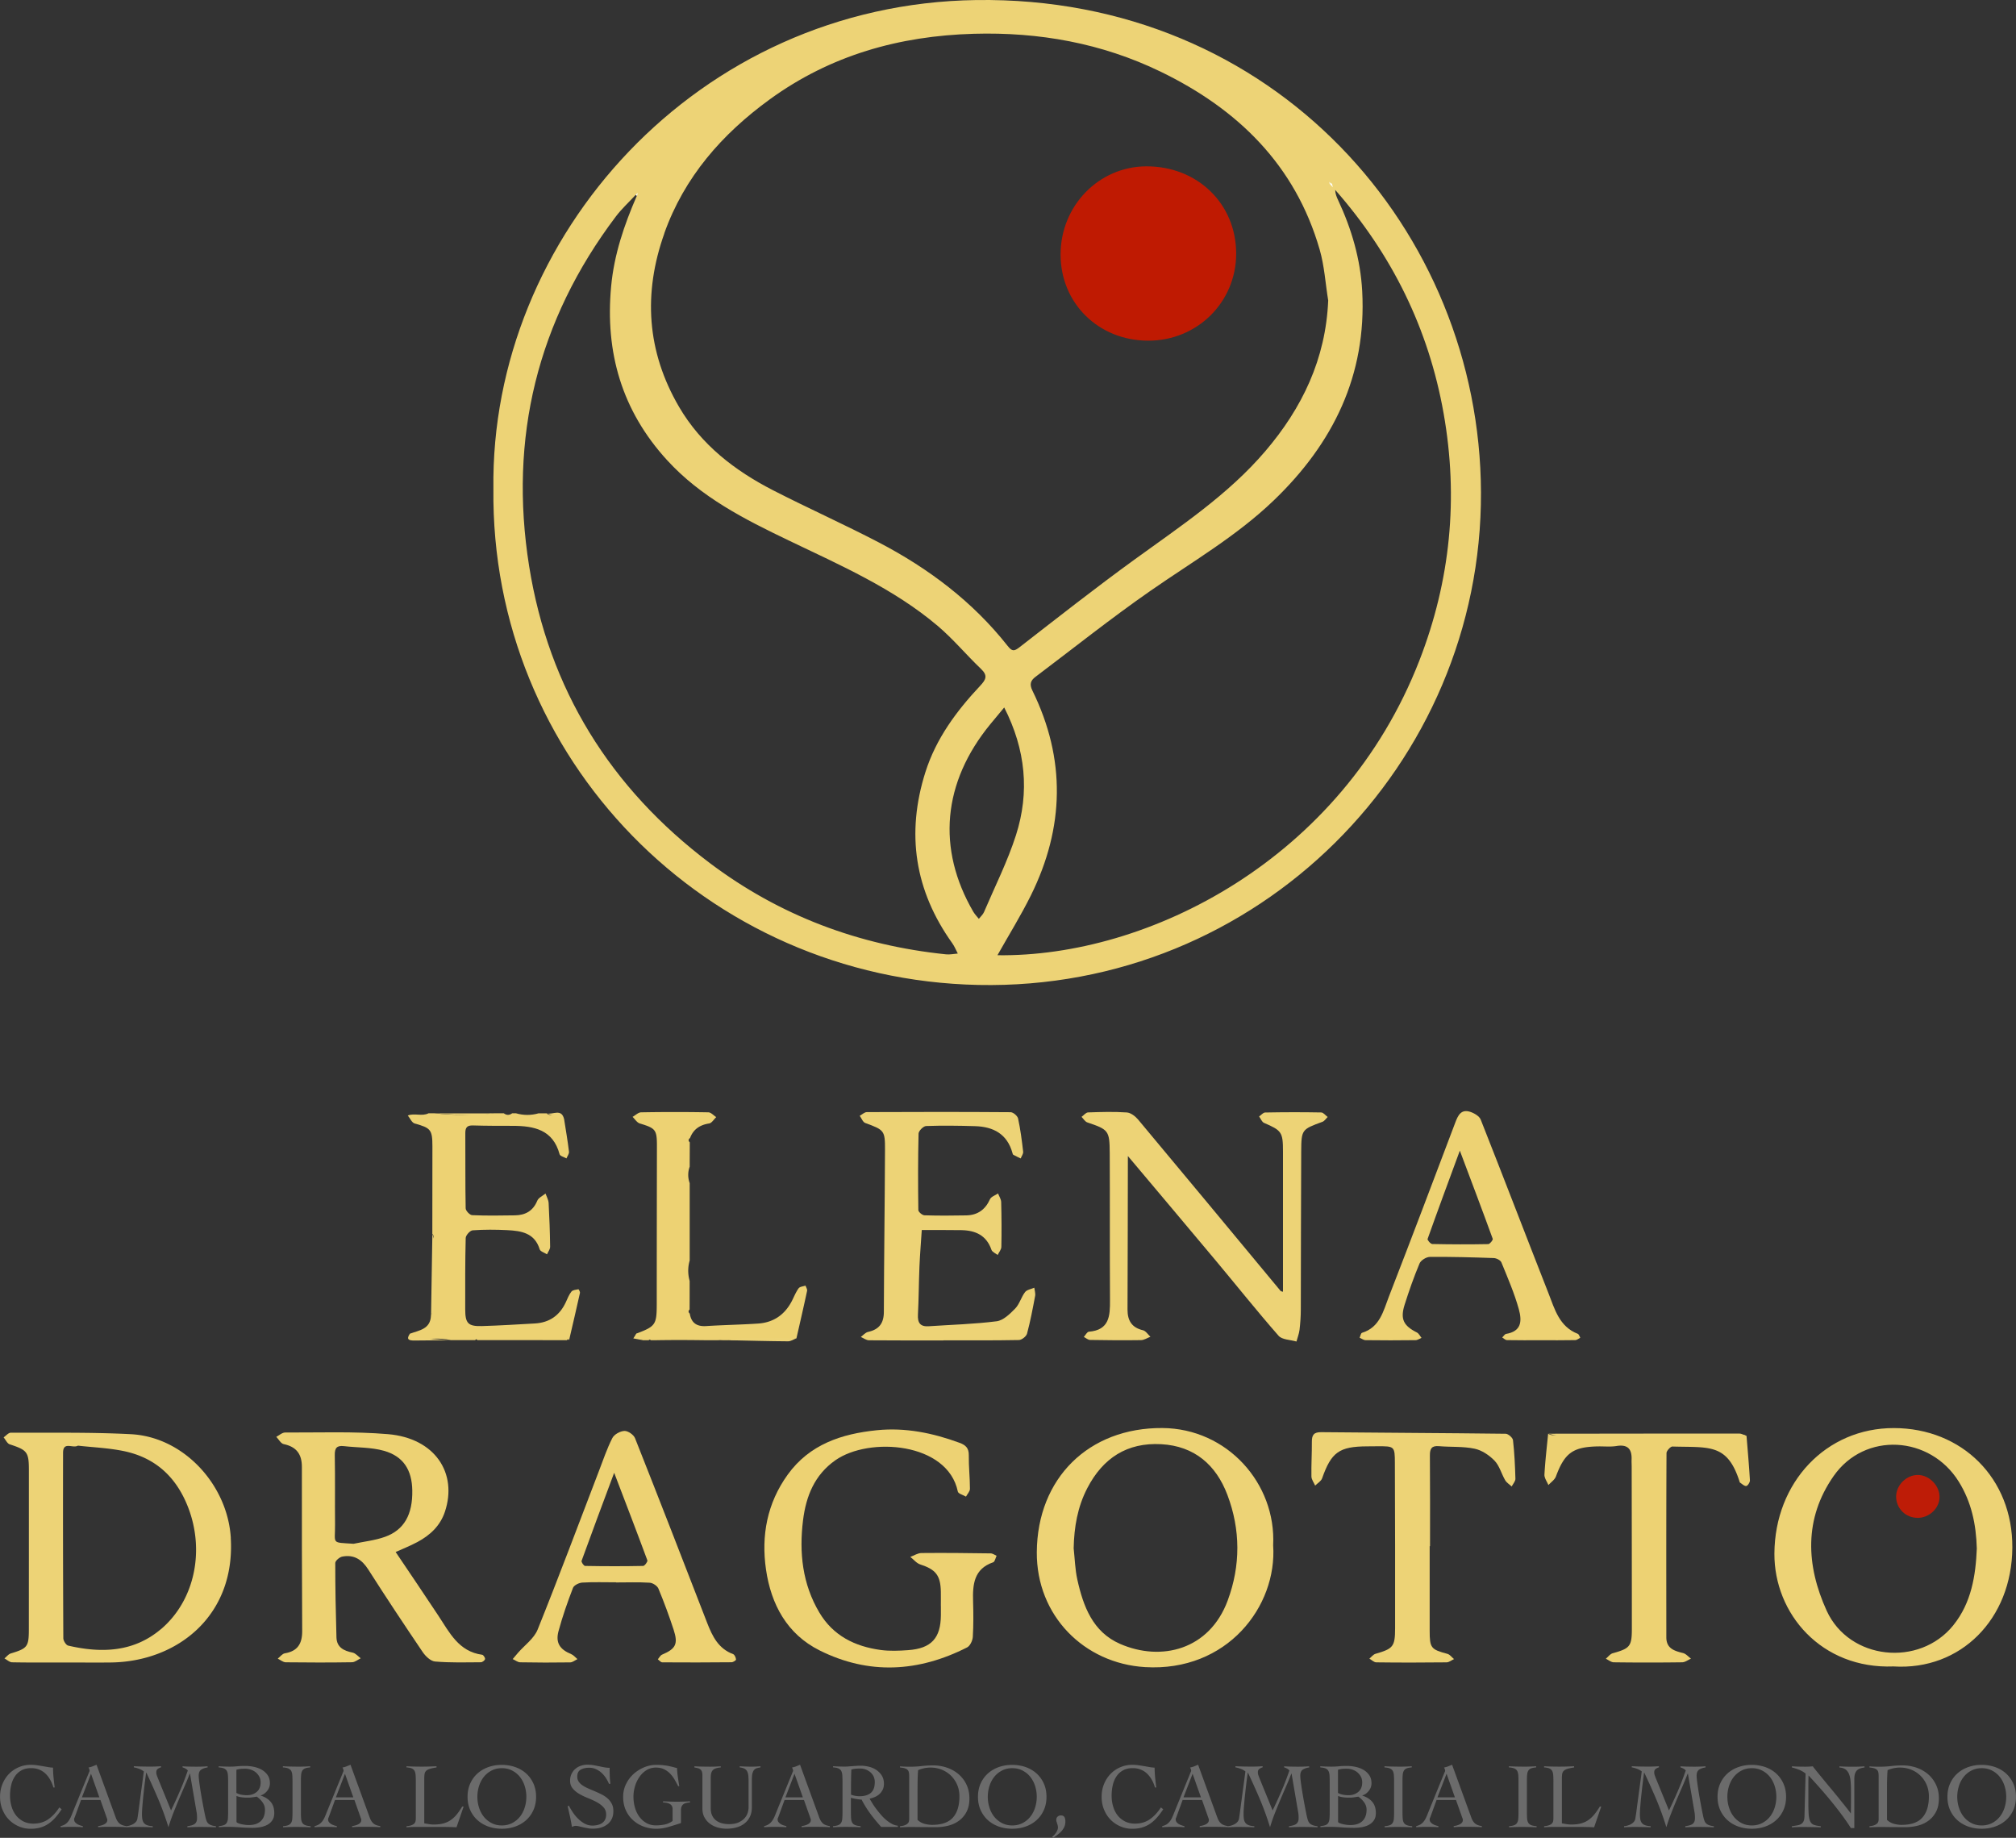 <svg xmlns="http://www.w3.org/2000/svg" id="Layer_2" data-name="Layer 2" viewBox="0 0 457.78 417.28"><rect x="0" y="0" width="457.78" height="417.28" fill="#333333" stroke="none"/><defs><style>            .cls-1{fill:#edd273}.cls-2{fill:#fefefd}.cls-7{fill:#6b6b6b}.cls-8{fill:#edd376}        </style></defs><g id="Layer_1-2" data-name="Layer 1"><path class="cls-8" d="M256.11 262.61c-.02 11.58-.03 23.15-.08 34.73 0 2.49.95 4.09 3.51 4.69.64.15 1.13.97 1.69 1.48-.7.26-1.4.74-2.11.76-3.86.06-7.72.03-11.58-.04-.48 0-.95-.44-1.43-.68.38-.42.73-1.16 1.15-1.19 4.67-.38 4.81-3.61 4.79-7.16-.07-11.11 0-22.23-.06-33.35-.03-5.18-.27-5.38-5.09-7.01-.52-.18-.88-.83-1.31-1.26.5-.35.98-1 1.49-1.01 2.93-.1 5.87-.19 8.79.01.9.06 1.94.87 2.57 1.62 10.83 12.95 21.6 25.95 32.38 38.94.04.04.13.04.51.15v-31.87c0-4.37-.3-4.75-4.3-6.47-.49-.21-.75-.96-1.12-1.46.46-.31.91-.89 1.37-.9 4.24-.08 8.49-.09 12.73-.01.49 0 .98.67 1.47 1.03-.39.37-.72.92-1.18 1.09-4.69 1.72-4.8 1.74-4.83 6.73-.07 11.96-.05 23.93-.09 35.89 0 1.54-.11 3.08-.29 4.61-.11.9-.46 1.77-.7 2.66-1.38-.41-3.26-.39-4.06-1.31-4.88-5.56-9.49-11.36-14.24-17.04-6.62-7.92-13.28-15.8-19.92-23.7-.26-.16.16.01-.14-.09-.03 0-.03 0-.03.03.03.09.06.14.09.14Z"></path><path class="cls-1" d="M213.64 364.63c0-1.08.02-2.16 0-3.24-.07-3.72-1.16-5.05-4.68-6.19-.84-.27-1.5-1.13-2.25-1.71.84-.31 1.68-.87 2.53-.88 5.24-.05 10.47 0 15.71.08.45 0 .9.35 1.35.54-.25.51-.39 1.35-.77 1.48-4.38 1.5-4.68 5.02-4.57 8.83.08 2.7.1 5.41-.06 8.1-.05.84-.61 2.04-1.28 2.39-11.04 5.62-22.33 6.28-33.51.69-7.41-3.7-11.02-10.46-12.17-18.36-1.12-7.7.25-15.07 4.93-21.55 4.97-6.89 12.26-9.27 20.22-10.08 6.48-.66 12.73.62 18.81 2.86 1.4.51 2.11 1.21 2.09 2.82-.04 2.54.26 5.08.26 7.62 0 .59-.58 1.18-.9 1.77-.64-.38-1.75-.65-1.85-1.14-2.31-11.19-20.13-12.52-27.83-7.1-4.74 3.34-6.64 8.17-7.32 13.61-.91 7.35-.15 14.48 3.72 20.98 3.12 5.24 8.07 7.68 13.9 8.47 2.04.28 4.17.19 6.24.04 5.26-.37 7.41-2.73 7.44-7.94v-2.08Z"></path><path class="cls-8" d="M214.24 304.34c-5.63 0-11.26.02-16.9-.03-.63 0-1.25-.49-1.87-.76.54-.39 1.04-1.01 1.64-1.14 2.5-.55 3.59-1.96 3.59-4.56.04-12.26.21-24.52.26-36.78.02-4.42-.19-4.52-4.49-6.1-.54-.2-.84-1.07-1.25-1.63.54-.29 1.08-.84 1.62-.84 10.88-.05 21.76-.06 32.63.02.6 0 1.58.84 1.71 1.44.54 2.48.86 5 1.15 7.52.06.49-.36 1.03-.56 1.54-.56-.27-1.13-.53-1.67-.83-.11-.06-.16-.26-.2-.41-1.19-4.32-4.33-5.97-8.49-6.09-3.7-.11-7.41-.16-11.11-.03-.62.02-1.71 1.1-1.72 1.72-.14 5.78-.13 11.57-.05 17.36 0 .42.89 1.18 1.39 1.19 3.16.1 6.32.08 9.49.02 2.56-.05 4.32-1.29 5.39-3.67.27-.59 1.2-.88 1.83-1.31.25.65.69 1.29.71 1.94.09 3.39.11 6.79.04 10.18-.01.62-.54 1.24-.84 1.85-.48-.38-1.23-.67-1.4-1.16-1.13-3.29-3.61-4.42-6.81-4.48-3.01-.05-6.02-.02-9.02-.03-.18 2.78-.41 5.56-.53 8.34-.15 3.62-.15 7.24-.34 10.86-.1 1.86.5 2.78 2.45 2.65 5.15-.35 10.32-.48 15.42-1.13 1.51-.19 3.02-1.67 4.2-2.88.99-1.01 1.37-2.59 2.25-3.74.42-.55 1.38-.68 2.1-1 .07.62.3 1.28.19 1.86-.54 2.87-1.08 5.75-1.84 8.57-.17.63-1.2 1.44-1.85 1.45-5.71.11-11.42.07-17.13.07Z"></path><path class="cls-1" d="M122.33 252.78h1.8c.48.52 1.13.36 1.66.27 1.11-.19 1.72.41 2.32 1.14.38 2.43.8 4.85 1.09 7.29.06.48-.37 1.02-.57 1.53-.54-.31-1.44-.51-1.56-.94-1.5-5.58-5.79-6.44-10.63-6.45-3.01 0-6.02 0-9.03-.09-1.32-.04-1.75.44-1.75 1.73.04 5.7-.03 11.4.08 17.09.01.55.94 1.53 1.48 1.55 3.24.14 6.48.09 9.72.04 2.35-.04 4.1-.99 5.06-3.32.28-.69 1.23-1.1 1.87-1.64.25.72.67 1.43.71 2.17.18 3.31.3 6.62.34 9.93 0 .57-.46 1.14-.71 1.71-.57-.37-1.51-.64-1.66-1.14-1.15-3.73-4.2-4.19-7.35-4.35-2.62-.13-5.25-.15-7.87.04-.59.04-1.56 1.12-1.58 1.74-.14 5.39-.11 10.78-.11 16.18 0 3.19.64 3.9 3.77 3.82 4.01-.11 8.01-.37 12.01-.59 3.31-.18 5.65-1.79 7.05-4.8.39-.84.73-1.74 1.29-2.44.3-.37 1.03-.42 1.59-.53.07-.01.4.59.34.85-.79 3.57-1.63 7.13-2.46 10.7-.17-.3-.33-.23-.48.01-6.79 0-13.58 0-20.36-.01-.16-.26-.32-.26-.48 0h-5.53c-2.55-.63-5.13-.14-7.69-.25-.88-.04-1.68.02-1.66-1.19 2.12-.79 4.73-1.01 4.83-4.15.47-1.08.58-2.22.58-3.38v-13.63c0-.52.17-1.09-.27-1.54 0-6.6.03-13.21.02-19.81 0-3.86-.38-4.22-4.04-5.24-.63-.18-1.04-1.19-1.55-1.81 1.52-.6 3.2.25 4.71-.5h1.34c4.5.48 8.99.49 13.49 0h2.26c.63.47 1.27.47 1.9 0h.87c1.72.49 3.43.49 5.15 0Z"></path><path class="cls-8" d="M324.64 351.04v19.21c0 3.94.3 4.25 4.02 5.25.57.15 1.01.78 1.51 1.19-.56.26-1.12.73-1.68.74-5.32.06-10.65.07-15.97 0-.53 0-1.05-.55-1.57-.84.46-.38.87-.95 1.4-1.1 3.98-1.15 4.44-1.62 4.44-5.78.02-12.5 0-25-.05-37.5-.01-3.86-.07-3.86-4-3.84-.77 0-1.54.01-2.31.02-6.34.03-8.12 1.33-10.21 7.25-.23.66-1.04 1.11-1.58 1.66-.3-.69-.84-1.38-.85-2.08-.05-2.62.12-5.24.1-7.87-.01-1.53.44-2.2 2.12-2.18 13.96.14 27.92.19 41.88.36.59 0 1.6.89 1.67 1.45.33 2.9.47 5.83.55 8.76.02.58-.55 1.18-.85 1.76-.5-.47-1.15-.86-1.48-1.43-.85-1.46-1.29-3.27-2.41-4.43-1.2-1.24-2.89-2.38-4.54-2.72-2.61-.55-5.37-.34-8.05-.57-1.67-.15-2.1.53-2.09 2.1.06 6.87.03 13.73.03 20.6h-.06Z"></path><path class="cls-1" d="M396.59 326.02c.27 3.36.58 6.73.77 10.1.02.43-.5 1.23-.83 1.27-.45.05-.96-.48-1.43-.78-.05-.03-.07-.13-.09-.21-2.78-8.74-6.91-7.72-15.24-7.97-.45-.01-1.34.97-1.35 1.49-.07 13.94-.05 27.88-.04 41.83 0 2.54 1.81 3.08 3.79 3.57.67.17 1.21.83 1.81 1.27-.67.29-1.34.82-2.02.83-5.17.07-10.33.07-15.5 0-.61 0-1.22-.53-1.82-.81.52-.43.99-1.09 1.58-1.25 3.89-1.08 4.33-1.56 4.33-5.55 0-12.26-.02-24.52-.04-36.78 0-.54-.04-1.08-.02-1.62.09-2.4-.86-3.51-3.41-3.1-1.36.22-2.77.07-4.16.09-5.75.1-7.63 1.48-9.61 6.82-.28.76-1.12 1.31-1.71 1.96-.32-.79-.94-1.61-.9-2.38.17-3.1.54-6.19.84-9.29.77.54 1.64.27 2.46.27 13.37.02 26.73 0 40.1.03.83 0 1.69-.22 2.49.22ZM165.36 304.29H164c-.32-.02-.63-.02-.95 0h-3.22c-3.56-.05-7.12-.06-10.68 0h-1.37c-.16-.17-.32-.17-.47 0h-1.38c-.42-.55-2.16.13-1.41-1.51 4.35-1.64 4.6-2.02 4.61-6.73 0-11.94.02-23.89.04-35.83 0-3.73-.29-4.05-3.88-5.14-.64-.19-1.11-.98-1.65-1.5.65-.36 1.3-1.02 1.95-1.03 5.08-.09 10.17-.09 15.26 0 .6.01 1.2.71 1.79 1.09-.54.5-1.02 1.35-1.62 1.44-2.1.33-3.57 1.3-4.33 3.3-.4.3-.44.63-.06.98 0 1.84-.02 3.69-.02 5.53a5.435 5.435 0 0 0 0 3.73v17.57c-.45 1.55-.43 3.1-.01 4.65 0 2.16 0 4.32-.01 6.47-.32.33-.3.64.04.94.35 2.13 1.59 2.97 3.74 2.83 3.92-.25 7.85-.31 11.77-.57 3.51-.23 6.08-2.02 7.69-5.16.49-.96.89-1.99 1.52-2.85.28-.38 1.03-.42 1.56-.61.13.4.43.83.36 1.19-.77 3.6-1.6 7.19-2.42 10.78-3.69.79-7.43.24-11.15.39-1.44.06-2.89-.02-4.34.04Z"></path><path class="cls-8" d="M396.59 326.02c-14.15 0-28.29 0-42.44-.02-.87 0-1.74-.32-2.61-.48 14.48-.02 28.95-.04 43.43-.03.54 0 1.08.35 1.62.54ZM165.36 304.29c1.1-.16 2.2-.46 3.29-.47 4.06-.04 8.13.02 12.19.04-.63.24-1.26.69-1.89.68-4.53-.03-9.06-.16-13.59-.25ZM149.15 304.29h10.68-10.68ZM98.18 280.15c.17.64.47 1.27.48 1.91.04 4.91.05 9.82-.01 14.73 0 .63-.5 1.26-.77 1.89l.3-18.54ZM112.14 252.78c-1.4.17-2.81.52-4.21.49-3.1-.06-6.19-.31-9.28-.48h13.49ZM93.05 302.85c.79.32 1.56.82 2.37.91 2.32.27 4.65.37 6.98.53-2.77.02-5.55.05-8.32.07-1.09 0-1.94-.15-1.03-1.51ZM122.33 252.78h-5.15 5.15ZM97.31 252.78c-1.57.17-3.14.33-4.71.5 1.57-.17 3.14-.33 4.71-.5ZM156.6 290.83c0-1.55 0-3.1.01-4.65 0 1.55 0 3.1-.01 4.65ZM128.11 254.19c-1.33-.47-2.65-.94-3.98-1.41 1.34.42 3.43-1.27 3.98 1.41ZM144.52 302.76c.47.5.94 1.01 1.41 1.51l-2.12-.39c.24-.37.47-.75.71-1.12ZM156.61 268.6v-3.73 3.73ZM116.3 252.78h-1.9 1.9ZM163.05 304.28h.95-.95ZM156.63 298.25c-.01-.31-.03-.63-.04-.94.01.31.03.63.04.94ZM156.63 259.34l.06-.98-.06.98ZM147.31 304.28h.47-.47ZM128.78 304.3c.16 0 .32-.01.48-.02-.16 0-.32.01-.48.02ZM107.94 304.29h.48-.48ZM221.66.01C158.38.91 111.28 53.73 112.04 111c-.68 61.11 48.07 111.34 110.13 112.63 63.52 1.32 114.34-50.06 114.12-111.85C336.08 52.43 289.46-.95 221.66.01Zm-70.83 53c4.55-12.8 13.11-22.56 23.95-30.44 13.8-10.03 29.41-14.42 46.35-14.9 14.83-.42 29.04 2.13 42.37 8.58 17.52 8.48 30.61 21.18 36.16 40.41 1.08 3.73 1.31 7.71 1.94 11.57-.56 13.27-5.9 24.4-14.3 34.23-8.46 9.9-19.24 17.01-29.66 24.57-8.85 6.42-17.45 13.18-26.09 19.89-1.26.97-1.71 1.04-2.75-.28-7.92-10.04-17.93-17.57-29.18-23.45-7.93-4.14-16.11-7.79-24.07-11.87-8.7-4.47-16.31-10.31-21.35-18.93-7.35-12.58-8.18-25.79-3.35-39.38Zm64 163.67c-19.77-2.03-37.78-8.76-53.66-20.73-22.57-17.01-36.57-39.51-41.02-67.42-4.63-29.08 1.84-55.72 19.69-79.37 1.33-1.76 2.99-3.27 4.49-4.9.22-.08.32-.02.27.22-2.87 6.59-5.16 13.32-5.83 20.57-1.39 15 2.44 28.2 12.71 39.43 7.69 8.41 17.57 13.41 27.62 18.23 11.75 5.64 23.76 10.88 33.82 19.39 3.51 2.97 6.49 6.58 9.83 9.76 1.62 1.54 1.13 2.45-.2 3.87-5.37 5.72-10 11.97-12.41 19.57-4.42 13.95-2.44 26.92 6.1 38.86.51.71.84 1.56 1.25 2.34-.89.07-1.8.27-2.68.18Zm8.64-9.65c-.25.59-.79 1.07-1.2 1.59-.42-.53-.9-1.01-1.24-1.58-8.36-14.35-6.99-29.41 3.86-42.63.97-1.18 1.95-2.35 3.14-3.78 4.88 9.56 5.8 19.22 2.67 28.99-1.91 5.97-4.77 11.63-7.24 17.42Zm3.02 9.86c2.53-4.5 5.29-8.94 7.6-13.6 7.63-15.41 7.97-30.96.34-46.5-.71-1.46-.4-2.29.72-3.13 8.67-6.53 17.17-13.32 26.08-19.51 9.49-6.6 19.53-12.41 27.95-20.48 13.54-12.98 21.17-28.47 20.14-47.57-.39-7.23-2.4-14.1-5.47-20.66-.34-.72-.65-1.46-.66-2.33 12.88 14.66 21.22 31.53 24.62 50.76 3.4 19.2 1.55 37.96-5.51 56.11-17.61 45.25-61.62 67.36-95.81 66.9Z"></path><path class="cls-2" d="M144.34 44.26c.17-.17.35-.33.52-.5-.08.24-.17.48-.25.72-.09-.07-.18-.15-.27-.22Z"></path><path d="M301.87 41.65c-.03-.13-.07-.26-.1-.38.22.14.43.27.65.41-.19.12-.37.11-.55-.03Z" style="fill:#f5edc2"></path><path class="cls-2" d="M302.54 42.04c.04.16.07.32.11.48-.1-.1-.2-.21-.3-.31l.18-.18Z"></path><path class="cls-2" d="M301.87 41.65c.18 0 .36.02.55.03.07.11.11.24.12.37-.06.06-.12.11-.18.17l-.48-.57Z"></path><path class="cls-8" d="M52.41 349.17c-.73-12.02-10.66-22.91-22.67-23.54-9.07-.47-18.18-.3-27.28-.34-.55 0-1.1.69-1.64 1.06.46.54.81 1.39 1.39 1.58 3.96 1.3 4.35 1.72 4.35 5.87 0 12.03 0 24.07-.01 36.1 0 4.01-.33 4.36-4.1 5.51-.54.17-.96.74-1.44 1.13.58.31 1.16.87 1.74.88 4.09.08 8.18.04 12.26.04 3.39 0 6.79.04 10.18 0 15.04-.19 28.28-10.58 27.21-28.29Zm-15.93 20.77c-6.16 5.19-13.48 5.44-20.99 3.69-.49-.11-1.11-1.1-1.11-1.68a5903.3 5903.3 0 0 1-.06-42.08c0-2.71 2.21-.94 3.37-1.64 3.37.38 6.86.52 10.24 1.2 7.3 1.46 12.11 5.88 14.8 12.84 3.79 9.82 1.51 21.14-6.24 27.68Z"></path><path class="cls-1" d="M109.5 375.71c-5.34-.72-7.42-5.03-9.96-8.88-3.2-4.85-6.47-9.65-9.7-14.45 1.31-.6 3.19-1.33 4.95-2.27 2.86-1.53 5.16-3.66 6.23-6.85 2.93-8.76-2.21-16.74-12.94-17.64-7.74-.65-15.57-.34-23.35-.37-.66 0-1.33.64-1.99.98.55.57 1.03 1.51 1.67 1.65 2.91.6 4.15 2.29 4.14 5.19-.01 12.43 0 24.85.07 37.28.01 2.81-1.02 4.55-3.94 5.03-.59.1-1.08.79-1.61 1.21.6.29 1.21.82 1.81.83 5.02.06 10.03.07 15.05-.01.66-.01 1.32-.58 1.98-.9-.61-.45-1.17-1.15-1.84-1.29-2-.41-3.6-1.17-3.67-3.46-.16-5.63-.28-11.25-.27-16.88 0-.51.96-1.34 1.59-1.46 2.65-.51 4.46.66 5.91 2.94 4.02 6.31 8.16 12.54 12.35 18.73.64.95 1.81 2.07 2.81 2.15 3.45.3 6.93.19 10.4.17.34 0 .89-.42.95-.72.06-.28-.37-.94-.64-.98Zm-29.21-25.2c-5.2-.35-4.16.15-4.21-4.42-.05-5.23.04-10.47-.06-15.7-.03-1.64.47-2.23 2.08-2.05 3.04.35 6.19.24 9.09 1.06 4.42 1.25 6.36 4.37 6.43 9.02.09 5.43-1.84 8.95-6.19 10.51-2.27.82-4.75 1.07-7.14 1.58Z"></path><path class="cls-8" d="M289.1 350.86c.71-14.04-10.43-26.53-25.15-26.63-16.75-.11-28.41 11.41-28.52 28.19-.09 14.44 10.76 25.25 24.56 26.09 18.66 1.13 30.05-13.81 29.11-27.65Zm-10.32 12.53c-4.16 11.22-15.1 13.92-24.44 9.85-6.2-2.7-8.36-8.52-9.71-14.62-.51-2.31-.57-4.72-.83-7.09.1-4.79.87-9.37 3.1-13.66 3.54-6.82 9.03-10.4 16.79-9.97 7.55.42 12.45 4.71 15.02 11.51 2.99 7.91 3.01 16.04.07 23.97ZM430.05 324.24c-15.38-.03-27.04 12.31-27.13 28.49-.07 13.64 10.66 26.26 27.04 25.63 15.26.96 26.89-10.76 26.99-26.98.1-15.75-11.44-27.12-26.9-27.14ZM443.56 369c-7.75 9.6-23.66 7.9-28.77-3.29-4.69-10.28-5.19-20.9 1.58-30.58 7.07-10.12 21.91-9.22 28.43 1.3 2.85 4.6 3.93 9.64 4.08 15.16-.25 6.13-1.23 12.33-5.32 17.4Z"></path><path d="M256.11 262.61c-.05-.08-.11-.17-.16-.25l.24.18-.08.08Z" style="fill:#fefefe"></path><path class="cls-1" d="M166.47 375.56c-3.32-1.23-4.69-4.01-5.87-7.03-5.43-14.01-10.86-28.02-16.4-41.99-.31-.79-1.6-1.68-2.4-1.65-.96.03-2.33.78-2.75 1.61-1.22 2.39-2.08 4.97-3.05 7.49-4.61 12.01-9.11 24.07-13.92 36.01-.82 2.03-2.95 3.53-4.47 5.28-.4.46-.79.94-1.19 1.41.57.25 1.13.72 1.7.73 3.78.07 7.56.08 11.34.02.56 0 1.11-.48 1.66-.74-.47-.39-.88-.92-1.42-1.14-2.56-1.05-3.59-2.56-2.88-5.2.9-3.34 2.05-6.62 3.29-9.84.23-.6 1.37-1.16 2.13-1.2 2.54-.15 5.09-.06 7.64-.06v.03c2.55 0 5.1-.1 7.64.06.71.04 1.73.71 1.99 1.34 1.27 3.06 2.42 6.17 3.45 9.32 1.07 3.27.48 4.35-2.62 5.67-.4.17-.65.7-.96 1.06.33.24.66.68.99.69 5.25.04 10.5.03 15.74-.02.36 0 1.04-.43 1.02-.62-.03-.43-.31-1.09-.65-1.22Zm-20.44-20.02c-4.39.09-8.78.08-13.17 0-.29 0-.9-.88-.8-1.15 2.34-6.47 4.76-12.92 7.4-20 2.68 7.02 5.16 13.44 7.54 19.89.1.28-.62 1.26-.96 1.26ZM358.3 302.85c-4.24-1.63-5.27-5.63-6.69-9.24-5.16-13.13-10.19-26.3-15.38-39.41-.32-.8-1.5-1.48-2.41-1.77-2.06-.65-2.75.82-3.37 2.46-4.99 13.19-9.97 26.38-15.08 39.53-1.25 3.22-2.03 6.95-6.09 8.19-.27.08-.37.73-.55 1.12.45.19.91.55 1.36.55 3.78.05 7.56.05 11.34 0 .45 0 .91-.34 1.36-.52-.35-.42-.61-1.01-1.06-1.23-3.04-1.53-3.81-3.04-2.77-6.32 1-3.16 2.1-6.29 3.38-9.34.3-.72 1.53-1.48 2.33-1.49 4.84-.05 9.69.09 14.53.26.61.02 1.53.49 1.73.99 1.43 3.49 2.94 6.98 3.95 10.6.81 2.91.48 5.06-2.88 5.63-.33.06-.59.53-.89.81.36.21.71.59 1.07.6 2.55.05 5.09.03 7.64.03 2.62 0 5.25.02 7.87-.03.39 0 .77-.35 1.15-.54-.18-.3-.3-.78-.56-.88Zm-20.35-20.38c-4.24.08-8.48.07-12.71-.02-.39 0-1.16-.91-1.07-1.15 2.31-6.5 4.71-12.96 7.32-20.05 2.66 7.07 5.11 13.53 7.47 20.02.1.26-.65 1.19-1.01 1.2Z"></path><path d="M260.77 77.35c-11.3.01-19.95-8.48-19.94-19.58 0-11.03 8.66-19.94 19.42-20 11.66-.06 20.48 8.51 20.45 19.87-.03 10.99-8.84 19.7-19.93 19.71Z" style="fill:#bf1a02"></path><path d="M435.43 344.62c-2.71 0-4.84-2.1-4.87-4.79-.02-2.65 2.39-5.02 5.05-4.94 2.53.07 4.83 2.46 4.81 5-.01 2.55-2.32 4.74-4.99 4.74Z" style="fill:#be1c07"></path><path class="cls-7" d="M12.12 405.83c-.18-.63-.42-1.21-.73-1.75-.3-.53-.66-1-1.07-1.39-.41-.39-.89-.7-1.43-.91-.54-.22-1.15-.33-1.82-.33-.87 0-1.61.17-2.21.51s-1.1.79-1.48 1.37c-.39.58-.67 1.24-.84 2-.18.76-.26 1.56-.26 2.4s.11 1.64.34 2.41c.22.77.56 1.43 1 2.01.44.57 1 1.03 1.66 1.38.67.34 1.43.52 2.3.52 1.3 0 2.43-.33 3.38-.99.95-.66 1.78-1.56 2.51-2.69l.53.42c-.48.72-.95 1.35-1.43 1.89-.48.55-1 1.01-1.56 1.39-.56.38-1.17.67-1.83.86s-1.4.29-2.23.29c-.94 0-1.83-.18-2.67-.54-.84-.36-1.58-.86-2.21-1.49-.63-.64-1.13-1.4-1.5-2.29-.37-.89-.56-1.87-.56-2.94s.19-2.04.56-2.94c.37-.89.87-1.65 1.5-2.29.63-.64 1.37-1.14 2.21-1.49.84-.36 1.73-.54 2.67-.54.52 0 1 .03 1.45.1s.88.13 1.29.2c.41.07.81.14 1.2.21s.77.11 1.15.13c0 .29.01.64.03 1.03.02.39.05.8.09 1.21s.08.82.13 1.22.08.75.13 1.04h-.29ZM18.39 408.71 17 412.52c-.04.11-.08.21-.12.29-.04.08-.05.18-.05.27 0 .25.07.47.22.65s.33.33.54.45.43.21.65.28c.22.07.41.12.57.15v.25c-.42-.03-.84-.05-1.26-.06-.42-.01-.85-.02-1.28-.02s-.83 0-1.23.02c-.4.01-.82.03-1.27.06v-.25c.43-.1.8-.25 1.08-.45.29-.2.53-.45.73-.73.2-.28.37-.59.52-.93.15-.34.29-.69.43-1.05l3.64-8.94c.04-.1.08-.19.12-.27.03-.08.05-.16.05-.23s-.02-.18-.07-.32a1.91 1.91 0 0 0-.18-.38c.36-.07.68-.16.95-.27l.88-.36 4.38 12.03c.2.55.47.98.82 1.29.35.32.87.51 1.56.6v.25c-.56-.03-1.11-.05-1.65-.06-.54-.01-1.1-.02-1.69-.02h-.99c-.28 0-.53 0-.76.01-.22 0-.44.02-.64.03-.2.01-.42.03-.66.04v-.25c.59-.07 1.08-.22 1.48-.45.4-.23.6-.54.6-.94 0-.11-.02-.22-.07-.34s-.09-.22-.12-.32l-1.37-3.87h-4.4Zm2.27-5.97-2.06 5.34h3.96l-1.89-5.34Z"></path><path class="cls-7" d="M41.43 401.04c.51.03 1.01.05 1.52.06.5.01 1.01.02 1.51.02.45 0 .89 0 1.34-.02.44-.01.89-.04 1.34-.06v.25c-.59.08-1.07.25-1.45.5-.38.25-.57.71-.57 1.37 0 .35.05.92.16 1.71.11.79.24 1.66.4 2.6.16.94.33 1.88.51 2.82s.34 1.74.49 2.4c.07.28.15.53.23.74.08.21.2.4.36.56.15.16.37.29.65.4.28.11.65.19 1.11.24v.25c-.56-.03-1.12-.05-1.67-.06-.55-.01-1.11-.02-1.67-.02s-1.06 0-1.57.02c-.51.01-1.03.03-1.57.06v-.25c.29-.04.58-.1.84-.16.27-.06.5-.16.71-.28.2-.13.36-.3.47-.52.11-.22.17-.51.17-.87 0-.17 0-.39-.02-.67-.01-.28-.06-.6-.13-.97l-1.45-8.48h-.04c-.39 1.01-.81 2.01-1.24 3-.43.99-.86 1.98-1.28 2.98-.42 1-.83 2-1.23 3.02s-.76 2.06-1.08 3.12h-.04a66.52 66.52 0 0 0-2.28-6.28c-.85-2.01-1.76-4.03-2.72-6.05h-.04c-.11.77-.22 1.63-.34 2.57-.11.94-.21 1.85-.31 2.75-.09.89-.16 1.7-.22 2.44s-.08 1.29-.08 1.65c0 .46.03.86.09 1.2.06.34.19.62.37.84.18.22.43.39.75.5.32.11.73.18 1.23.21v.25c-.59-.03-1.16-.05-1.73-.06-.56-.01-1.14-.02-1.72-.02-.44 0-.87 0-1.29.02-.43.01-.86.03-1.29.06v-.25c.29-.03.59-.08.87-.17s.55-.2.79-.35.44-.32.6-.53c.16-.2.26-.45.3-.73.08-.49.16-1.01.23-1.55l.21-1.61 1.01-7.49c-.29-.24-.65-.44-1.05-.59-.41-.15-.81-.27-1.22-.34v-.25c.6.03 1.2.05 1.8.06s1.2.02 1.8.02c.43 0 .87 0 1.29-.02.43-.01.86-.04 1.29-.06v.25c-.27.07-.51.19-.74.35-.22.16-.34.42-.34.77 0 .24.04.47.12.69.08.22.16.46.26.69l2.97 7.28c.72-1.49 1.4-2.98 2.04-4.47.65-1.49 1.23-3.03 1.77-4.6-.15-.18-.34-.33-.55-.44-.21-.11-.43-.2-.65-.27v-.25ZM51.8 404.44c0-.59-.02-1.08-.05-1.46-.04-.39-.13-.7-.27-.94-.15-.24-.36-.41-.64-.53s-.67-.19-1.18-.23v-.25c.43.03.86.05 1.28.06.42.01.85.02 1.28.02.56 0 1.12-.03 1.68-.08.56-.06 1.16-.08 1.81-.08.59 0 1.21.06 1.86.19.65.13 1.25.34 1.8.64s1 .71 1.37 1.21c.36.51.55 1.14.55 1.89 0 .63-.2 1.2-.6 1.71-.4.51-.89.87-1.48 1.06v.04c.97.31 1.72.78 2.26 1.42.54.64.81 1.48.81 2.54 0 .65-.14 1.18-.42 1.61-.28.43-.65.77-1.11 1.03-.46.26-.99.44-1.58.55-.59.11-1.19.16-1.81.16-.97 0-1.92-.04-2.85-.11-.93-.07-1.88-.11-2.85-.11-.32 0-.65 0-.98.02-.33.01-.66.03-.98.06v-.25c.49-.04.88-.12 1.16-.23.28-.11.49-.29.63-.53.14-.24.23-.55.26-.94.03-.39.05-.87.05-1.46v-7.03Zm1.89 2.65c.38.2.76.33 1.16.4.39.07.79.11 1.2.11.9 0 1.64-.25 2.24-.75s.89-1.22.89-2.16c0-.48-.1-.9-.29-1.28-.2-.38-.46-.7-.78-.98-.32-.27-.7-.48-1.13-.63s-.87-.22-1.34-.22c-.34 0-.67.01-.99.04-.32.03-.65.1-.97.21v5.26Zm0 6.57c.06.11.19.21.39.29.2.08.44.16.72.22.27.06.56.11.87.15.31.04.6.05.88.05 1.14 0 2.02-.3 2.66-.89.64-.6.96-1.46.96-2.6 0-.62-.19-1.18-.57-1.69a5.39 5.39 0 0 0-1.3-1.27c-.34.06-.67.11-1.01.16-.34.05-.68.07-1.03.07-.44 0-.87-.02-1.3-.07-.43-.05-.86-.15-1.26-.3v5.89ZM64.28 414.63c.5-.04.9-.12 1.18-.23.28-.11.49-.29.64-.53.15-.24.24-.55.27-.94.03-.39.05-.87.05-1.46v-7.03c0-.59-.02-1.08-.05-1.46-.04-.39-.13-.7-.27-.94-.15-.24-.37-.41-.66-.53s-.69-.19-1.2-.23v-.25c.59.03 1.16.05 1.71.06.55.01 1.13.02 1.72.02.46 0 .93 0 1.39-.02.46-.01.92-.04 1.37-.06v.25c-.49.04-.88.12-1.16.23-.28.11-.49.29-.63.53-.14.24-.23.55-.26.94-.04.39-.05.87-.05 1.46v7.03c0 .59.02 1.08.05 1.46.03.39.13.7.27.94.15.24.37.41.66.53.29.11.7.19 1.22.23v.25c-.53-.03-1.07-.05-1.6-.06-.53-.01-1.07-.02-1.6-.02s-1.03 0-1.54.02c-.51.01-1.01.03-1.51.06v-.25ZM76.06 408.71l-1.39 3.81c-.04.11-.08.21-.12.29-.04.08-.05.18-.05.27 0 .25.07.47.22.65s.33.33.54.45.43.21.65.28c.22.07.41.12.57.15v.25c-.42-.03-.84-.05-1.26-.06-.42-.01-.85-.02-1.28-.02s-.83 0-1.23.02c-.4.01-.82.03-1.27.06v-.25c.43-.1.8-.25 1.08-.45.29-.2.53-.45.73-.73.2-.28.37-.59.52-.93.15-.34.29-.69.43-1.05l3.64-8.94c.04-.1.08-.19.12-.27.03-.08.05-.16.05-.23s-.02-.18-.07-.32a1.91 1.91 0 0 0-.18-.38c.36-.07.68-.16.95-.27l.88-.36 4.38 12.03c.2.55.47.98.82 1.29.35.32.87.51 1.56.6v.25c-.56-.03-1.11-.05-1.65-.06-.54-.01-1.1-.02-1.69-.02h-.99c-.28 0-.53 0-.76.01-.22 0-.44.02-.64.03-.2.01-.42.03-.66.04v-.25c.59-.07 1.08-.22 1.48-.45.4-.23.6-.54.6-.94 0-.11-.02-.22-.07-.34s-.09-.22-.12-.32l-1.37-3.87h-4.4Zm2.27-5.97-2.06 5.34h3.96l-1.89-5.34ZM99.14 401.29c-.67.1-1.2.21-1.58.34s-.66.28-.83.47c-.18.19-.28.43-.33.72-.04.29-.06.64-.06 1.06v10.1c.38.07.75.13 1.1.19.36.06.72.08 1.08.08.83 0 1.55-.08 2.17-.25.62-.17 1.17-.42 1.66-.76s.94-.76 1.36-1.27c.41-.51.83-1.11 1.25-1.8h.32l-1.62 4.71c-.51-.03-1.01-.05-1.53-.06-.51-.01-1.02-.02-1.53-.02h-6.19c-.35 0-.7 0-1.05.02-.35.01-.7.03-1.05.06v-.25c.46-.04.83-.11 1.1-.21.27-.1.49-.22.64-.37.15-.15.26-.33.3-.54.05-.21.07-.46.07-.74v-8.33c0-.59-.02-1.08-.05-1.46-.04-.39-.12-.7-.26-.94s-.35-.41-.63-.53-.67-.19-1.18-.23v-.25c.55.03 1.09.05 1.63.06.54.01 1.08.02 1.63.02.59 0 1.18 0 1.78-.02l1.78-.06v.25ZM106.17 407.96c0-1.14.21-2.15.62-3.05.41-.9.97-1.66 1.67-2.28.7-.62 1.53-1.1 2.47-1.43.95-.33 1.95-.49 3.02-.49s2.07.17 3.02.49c.95.33 1.77.81 2.47 1.43.7.62 1.26 1.39 1.67 2.28.41.9.62 1.91.62 3.05s-.21 2.15-.62 3.05c-.41.9-.97 1.66-1.67 2.28-.7.62-1.53 1.1-2.47 1.43-.95.33-1.95.49-3.02.49s-2.07-.16-3.02-.49c-.95-.33-1.77-.81-2.47-1.43-.7-.62-1.26-1.39-1.67-2.28-.41-.9-.62-1.91-.62-3.05Zm2.23 0c0 .86.13 1.68.38 2.46.25.79.62 1.48 1.09 2.07s1.06 1.07 1.75 1.43c.69.36 1.47.54 2.34.54s1.65-.18 2.34-.54c.69-.36 1.27-.83 1.75-1.43s.84-1.29 1.09-2.07c.25-.79.38-1.61.38-2.46s-.13-1.68-.38-2.46c-.25-.79-.62-1.48-1.09-2.07s-1.06-1.07-1.75-1.43c-.69-.36-1.47-.54-2.34-.54s-1.65.18-2.34.54c-.69.36-1.27.83-1.75 1.43s-.84 1.29-1.09 2.07c-.25.79-.38 1.61-.38 2.46ZM138.29 405.03c-.18-.45-.42-.89-.7-1.34a6.31 6.31 0 0 0-1-1.18c-.38-.34-.8-.62-1.26-.83-.46-.21-.97-.32-1.51-.32-.8 0-1.46.15-1.97.44s-.77.82-.77 1.58c0 .45.12.84.35 1.17s.54.62.93.87.82.48 1.32.69c.49.21.99.42 1.5.64.51.22 1.01.45 1.5.7.49.25.93.55 1.32.9s.69.76.93 1.22.35 1.02.35 1.66c0 .69-.13 1.28-.38 1.78s-.59.91-1.02 1.23c-.43.32-.93.56-1.49.72s-1.17.23-1.82.23c-.35 0-.72-.03-1.09-.1-.38-.07-.74-.14-1.09-.22-.35-.08-.67-.15-.96-.22-.29-.07-.52-.1-.68-.1-.15 0-.3.02-.44.07s-.29.1-.44.16c-.13-.8-.27-1.58-.44-2.34-.17-.76-.34-1.54-.53-2.33l.27-.15c.25.49.56 1 .91 1.53.36.53.76 1.02 1.21 1.46.45.44.94.81 1.48 1.1.54.29 1.13.44 1.76.44.41 0 .8-.05 1.18-.14.38-.09.71-.23 1-.43.29-.2.52-.45.68-.77s.25-.7.25-1.17c0-.66-.2-1.21-.61-1.65-.41-.44-.91-.83-1.52-1.16s-1.26-.63-1.97-.91-1.36-.59-1.97-.94-1.11-.76-1.51-1.24c-.41-.48-.61-1.08-.61-1.81 0-.55.11-1.04.32-1.49s.49-.83.85-1.14c.36-.32.77-.56 1.24-.72s.97-.25 1.5-.25.99.04 1.4.11c.41.07.82.15 1.21.23.41.08.81.17 1.2.24.39.08.81.12 1.26.12 0 .63.01 1.24.03 1.84.02.6.07 1.2.14 1.8h-.29ZM153.99 405.54c-.27-.53-.55-1.05-.85-1.56-.3-.51-.65-.95-1.04-1.35-.39-.39-.85-.71-1.36-.95-.51-.24-1.11-.36-1.8-.36-.8 0-1.51.2-2.14.59s-1.16.9-1.6 1.54a7.28 7.28 0 0 0-1.01 2.12c-.23.79-.35 1.57-.35 2.36 0 .88.12 1.72.35 2.51.23.79.57 1.48 1.01 2.07.44.59.97 1.06 1.6 1.41.62.35 1.34.53 2.14.53.67 0 1.33-.07 1.98-.2.65-.13 1.25-.4 1.81-.81v-2.71c0-.95-.72-1.45-2.17-1.49v-.25c.53.01 1.02.03 1.47.05.45.02.95.03 1.52.03.52 0 1.04 0 1.56-.02.52-.01 1.04-.03 1.56-.06v.25c-.29.01-.57.05-.82.11s-.47.15-.64.27c-.18.13-.32.3-.42.52-.1.22-.16.49-.16.83v2.95c-.97.32-1.93.62-2.87.89-.95.27-1.86.41-2.75.41-.94 0-1.86-.16-2.76-.47-.9-.32-1.7-.78-2.41-1.4-.71-.62-1.28-1.37-1.7-2.27s-.64-1.94-.64-3.11c0-1.02.21-1.98.64-2.87s1-1.66 1.7-2.3c.71-.65 1.51-1.15 2.41-1.53.9-.37 1.82-.56 2.76-.56.57 0 1.09.02 1.56.07.46.05.88.11 1.26.19s.72.16 1.03.24c.31.08.6.16.88.23 0 .22.02.52.05.89.03.37.08.76.14 1.16.06.4.11.79.17 1.16.06.37.1.67.15.89H154ZM159.5 403.16c0-.39-.04-.7-.12-.92-.08-.22-.19-.39-.35-.51-.15-.13-.34-.22-.57-.27-.22-.06-.48-.11-.78-.17v-.25c.59.03 1.17.05 1.74.06s1.15.02 1.74.02c.42 0 .84 0 1.25-.02l1.25-.06v.25c-.45.04-.82.11-1.12.21-.29.1-.53.24-.69.42s-.29.42-.36.71-.1.64-.1 1.06v6.86c0 .66.11 1.22.33 1.67.22.46.52.83.89 1.11.38.29.82.5 1.32.63.5.13 1.03.2 1.59.2.9 0 1.63-.13 2.21-.4s1.03-.59 1.37-.98c.34-.39.57-.8.69-1.24.13-.44.19-.83.19-1.17v-5.89c0-.56-.02-1.03-.07-1.42-.05-.39-.15-.7-.29-.95-.15-.25-.35-.43-.62-.56-.27-.13-.61-.22-1.03-.27v-.25c.43.03.87.05 1.29.06s.86.02 1.29.02c.36 0 .72 0 1.07-.02.35-.01.71-.04 1.07-.06v.25c-.29.04-.56.1-.81.17s-.45.2-.62.38-.3.45-.39.79c-.09.34-.14.81-.14 1.4v6.29c0 .84-.15 1.57-.45 2.18s-.71 1.12-1.23 1.52c-.52.41-1.13.71-1.82.9s-1.43.29-2.22.29c-.72 0-1.4-.09-2.06-.28a5.45 5.45 0 0 1-1.76-.86c-.51-.39-.92-.87-1.23-1.44-.31-.57-.46-1.24-.46-2v-7.47ZM178.14 408.71l-1.39 3.81c-.04.11-.08.21-.12.29-.04.08-.05.18-.05.27 0 .25.07.47.22.65s.33.33.54.45.43.21.65.28c.22.07.41.12.57.15v.25c-.42-.03-.84-.05-1.26-.06-.42-.01-.85-.02-1.28-.02s-.83 0-1.23.02c-.4.01-.82.03-1.27.06v-.25c.43-.1.8-.25 1.08-.45.29-.2.53-.45.73-.73.2-.28.37-.59.52-.93.15-.34.29-.69.43-1.05l3.64-8.94c.04-.1.08-.19.12-.27.03-.08.05-.16.05-.23s-.02-.18-.07-.32a1.91 1.91 0 0 0-.18-.38c.36-.07.68-.16.95-.27l.88-.36 4.38 12.03c.2.55.47.98.82 1.29.35.32.87.51 1.56.6v.25c-.56-.03-1.11-.05-1.65-.06-.54-.01-1.1-.02-1.69-.02h-.99c-.28 0-.53 0-.76.01-.22 0-.44.02-.64.03-.2.01-.42.03-.66.04v-.25c.59-.07 1.08-.22 1.48-.45.4-.23.6-.54.6-.94 0-.11-.02-.22-.07-.34s-.09-.22-.12-.32l-1.37-3.87h-4.4Zm2.27-5.97-2.06 5.34h3.96l-1.89-5.34ZM203.89 414.8h-3.79c-.88-.97-1.7-1.96-2.45-2.98a24.25 24.25 0 0 1-2.01-3.23c-.14 0-.32-.01-.54-.04s-.44-.06-.67-.1c-.23-.03-.46-.08-.67-.13-.22-.05-.4-.09-.54-.14v3.28c0 .59.02 1.08.05 1.46.03.39.13.7.27.94.15.24.37.41.66.53.29.11.7.19 1.22.23v.25c-.53-.03-1.07-.05-1.6-.06-.53-.01-1.07-.02-1.6-.02s-1.03 0-1.54.02c-.51.01-1.01.03-1.51.06v-.25c.5-.04.9-.12 1.18-.23.28-.11.49-.29.64-.53.15-.24.24-.55.27-.94.03-.39.05-.87.05-1.46v-7.03c0-.59-.02-1.08-.05-1.46-.04-.39-.13-.7-.27-.94-.15-.24-.36-.41-.64-.53s-.67-.19-1.18-.23v-.25c.45.03.9.05 1.35.06s.9.02 1.35.02c.2 0 .44-.01.74-.03.29-.02.61-.05.94-.07.33-.03.66-.05 1-.07.34-.02.64-.03.9-.03.6 0 1.22.08 1.85.23.63.15 1.2.4 1.7.74s.92.76 1.24 1.28c.32.52.48 1.14.48 1.85 0 .49-.09.93-.26 1.3-.18.38-.41.71-.71.99-.29.28-.64.51-1.04.69-.4.18-.82.32-1.25.4.2.34.43.72.69 1.14s.56.85.89 1.28c.33.44.68.87 1.05 1.29.37.43.76.81 1.18 1.16.41.34.84.63 1.27.86.43.23.88.37 1.33.41v.25Zm-10.66-7.33c.63.24 1.28.36 1.96.36 1.09 0 1.94-.25 2.55-.76.6-.51.9-1.33.9-2.46 0-.46-.09-.88-.26-1.25a3.14 3.14 0 0 0-.73-.97c-.31-.27-.66-.48-1.06-.63-.4-.15-.82-.22-1.25-.22-.35 0-.69.01-1.03.04s-.67.09-.99.19c-.03.67-.05 1.35-.06 2.04-.01.69-.02 1.43-.02 2.23v1.43ZM204.38 414.63c.46-.04.83-.12 1.1-.23.27-.11.48-.24.63-.39s.24-.3.28-.47c.04-.17.06-.34.06-.5v-9.72c0-.31-.02-.58-.05-.81-.04-.23-.12-.43-.26-.6-.14-.17-.35-.3-.63-.4-.28-.1-.66-.17-1.14-.21v-.25c.36.03.73.05 1.09.06.36.01.73.02 1.09.02.98 0 1.89-.05 2.74-.15.84-.1 1.7-.15 2.59-.15 1.14 0 2.2.18 3.2.53 1 .35 1.87.85 2.62 1.5s1.34 1.44 1.78 2.37c.43.93.65 1.96.65 3.11s-.21 2.16-.63 2.98c-.42.82-.98 1.49-1.68 2.02s-1.5.91-2.41 1.15c-.9.24-1.85.36-2.83.36-.76 0-1.41 0-1.95-.01-.54 0-1.01-.01-1.42-.01s-.77 0-1.09-.01c-.32 0-.63-.01-.93-.01-.48 0-.95 0-1.41.02-.46.01-.93.03-1.41.06v-.25Zm3.97-1.43c.45.42.96.72 1.55.88s1.17.25 1.76.25c2.16 0 3.73-.55 4.72-1.66.99-1.11 1.48-2.71 1.48-4.82 0-.91-.16-1.76-.49-2.56a6.5 6.5 0 0 0-1.37-2.07 6.38 6.38 0 0 0-2.08-1.39c-.81-.34-1.69-.51-2.64-.51s-1.91.2-2.8.59c-.06.73-.09 1.46-.11 2.18-.01.72-.02 1.46-.02 2.22v6.88ZM222.07 407.96c0-1.14.21-2.15.62-3.05.41-.9.97-1.66 1.67-2.28.7-.62 1.53-1.1 2.47-1.43.95-.33 1.95-.49 3.02-.49s2.07.17 3.02.49c.95.33 1.77.81 2.47 1.43.7.62 1.26 1.39 1.67 2.28.41.9.62 1.91.62 3.05s-.21 2.15-.62 3.05c-.41.9-.97 1.66-1.67 2.28-.7.62-1.53 1.1-2.47 1.43-.95.33-1.95.49-3.02.49s-2.07-.16-3.02-.49c-.95-.33-1.77-.81-2.47-1.43-.7-.62-1.26-1.39-1.67-2.28-.41-.9-.62-1.91-.62-3.05Zm2.23 0c0 .86.13 1.68.38 2.46.25.79.62 1.48 1.09 2.07s1.06 1.07 1.75 1.43c.69.36 1.47.54 2.34.54s1.65-.18 2.34-.54c.69-.36 1.27-.83 1.75-1.43s.84-1.29 1.09-2.07c.25-.79.38-1.61.38-2.46s-.13-1.68-.38-2.46c-.25-.79-.62-1.48-1.09-2.07s-1.06-1.07-1.75-1.43c-.69-.36-1.47-.54-2.34-.54s-1.65.18-2.34.54c-.69.36-1.27.83-1.75 1.43s-.84 1.29-1.09 2.07c-.25.79-.38 1.61-.38 2.46ZM238.9 417.05c.15-.1.31-.23.46-.39.15-.16.29-.34.42-.53s.23-.39.32-.59c.08-.2.13-.4.13-.58 0-.2-.02-.37-.06-.53-.04-.15-.08-.3-.13-.44s-.08-.27-.13-.4c-.04-.13-.06-.26-.06-.4 0-.31.11-.55.32-.74s.46-.27.74-.27c.36 0 .62.12.78.36.15.24.23.58.23 1.03s-.08.85-.24 1.21c-.16.36-.38.68-.64.98-.27.29-.56.56-.89.81-.33.25-.66.48-1 .71l-.23-.23ZM262.26 405.83c-.18-.63-.42-1.21-.73-1.75-.3-.53-.66-1-1.07-1.39-.41-.39-.89-.7-1.43-.91-.54-.22-1.15-.33-1.82-.33-.87 0-1.61.17-2.21.51s-1.1.79-1.48 1.37c-.39.58-.67 1.24-.84 2-.18.76-.26 1.56-.26 2.4s.11 1.64.34 2.41c.22.77.56 1.43 1 2.01.44.57 1 1.03 1.66 1.38.67.34 1.43.52 2.3.52 1.3 0 2.43-.33 3.38-.99.95-.66 1.78-1.56 2.51-2.69l.53.42c-.48.72-.95 1.35-1.43 1.89-.48.55-1 1.01-1.56 1.39-.56.38-1.17.67-1.83.86s-1.4.29-2.23.29c-.94 0-1.83-.18-2.67-.54-.84-.36-1.58-.86-2.21-1.49-.63-.64-1.13-1.4-1.5-2.29-.37-.89-.56-1.87-.56-2.94s.19-2.04.56-2.94c.37-.89.87-1.65 1.5-2.29.63-.64 1.37-1.14 2.21-1.49.84-.36 1.73-.54 2.67-.54.52 0 1 .03 1.45.1s.88.13 1.29.2c.41.07.81.14 1.2.21s.77.11 1.15.13c0 .29.01.64.03 1.03.02.39.05.8.09 1.21s.08.82.13 1.22.08.75.13 1.04h-.29ZM268.53 408.71l-1.39 3.81c-.04.11-.08.21-.12.29-.04.08-.05.18-.05.27 0 .25.07.47.22.65s.33.33.54.45.43.21.65.28c.22.07.41.12.57.15v.25c-.42-.03-.84-.05-1.26-.06-.42-.01-.85-.02-1.28-.02s-.83 0-1.23.02c-.4.01-.82.03-1.27.06v-.25c.43-.1.8-.25 1.08-.45.29-.2.53-.45.73-.73.2-.28.37-.59.52-.93.15-.34.29-.69.43-1.05l3.64-8.94c.04-.1.08-.19.12-.27.03-.08.05-.16.05-.23s-.02-.18-.07-.32a1.91 1.91 0 0 0-.18-.38c.36-.07.68-.16.95-.27l.88-.36 4.38 12.03c.2.55.47.98.82 1.29.35.32.87.51 1.56.6v.25c-.56-.03-1.11-.05-1.65-.06-.54-.01-1.1-.02-1.69-.02h-.99c-.28 0-.53 0-.76.01-.22 0-.44.02-.64.03-.2.01-.42.03-.66.04v-.25c.59-.07 1.08-.22 1.48-.45.4-.23.6-.54.6-.94 0-.11-.02-.22-.07-.34s-.09-.22-.12-.32l-1.37-3.87h-4.4Zm2.27-5.97-2.06 5.34h3.96l-1.89-5.34Z"></path><path class="cls-7" d="M291.57 401.04c.51.03 1.01.05 1.52.06.5.01 1.01.02 1.51.02.45 0 .89 0 1.34-.02.44-.01.89-.04 1.34-.06v.25c-.59.08-1.07.25-1.45.5-.38.25-.57.71-.57 1.37 0 .35.05.92.16 1.71.11.79.24 1.66.4 2.6.16.94.33 1.88.51 2.82s.34 1.74.49 2.4c.07.28.15.53.23.74.08.21.2.4.36.56.15.16.37.29.65.4.28.11.65.19 1.11.24v.25c-.56-.03-1.12-.05-1.67-.06-.55-.01-1.11-.02-1.67-.02s-1.06 0-1.57.02c-.51.01-1.03.03-1.57.06v-.25c.29-.04.58-.1.84-.16.27-.06.5-.16.71-.28.2-.13.36-.3.47-.52.11-.22.17-.51.17-.87 0-.17 0-.39-.02-.67-.01-.28-.06-.6-.13-.97l-1.45-8.48h-.04c-.39 1.01-.81 2.01-1.24 3-.43.99-.86 1.98-1.28 2.98-.42 1-.83 2-1.23 3.02s-.76 2.06-1.08 3.12h-.04a66.52 66.52 0 0 0-2.28-6.28c-.85-2.01-1.76-4.03-2.72-6.05h-.04c-.11.77-.22 1.63-.34 2.57-.11.94-.21 1.85-.31 2.75-.09.89-.16 1.7-.22 2.44s-.08 1.29-.08 1.65c0 .46.03.86.09 1.2.06.34.19.62.37.84.18.22.43.39.75.5.32.11.73.18 1.23.21v.25c-.59-.03-1.16-.05-1.73-.06-.56-.01-1.14-.02-1.72-.02-.44 0-.87 0-1.29.02-.43.01-.86.03-1.29.06v-.25c.29-.03.59-.08.87-.17s.55-.2.79-.35.44-.32.6-.53c.16-.2.26-.45.3-.73.08-.49.16-1.01.23-1.55l.21-1.61 1.01-7.49c-.29-.24-.65-.44-1.05-.59-.41-.15-.81-.27-1.22-.34v-.25c.6.03 1.2.05 1.8.06s1.2.02 1.8.02c.43 0 .87 0 1.29-.02.43-.01.86-.04 1.29-.06v.25c-.27.07-.51.19-.74.35-.22.16-.34.42-.34.77 0 .24.04.47.12.69.08.22.16.46.26.69l2.97 7.28c.72-1.49 1.4-2.98 2.04-4.47.65-1.49 1.23-3.03 1.77-4.6-.15-.18-.34-.33-.55-.44-.21-.11-.43-.2-.65-.27v-.25ZM301.94 404.44c0-.59-.02-1.08-.05-1.46-.04-.39-.13-.7-.27-.94-.15-.24-.36-.41-.64-.53s-.67-.19-1.18-.23v-.25c.43.03.86.05 1.28.06.42.01.85.02 1.28.02.56 0 1.12-.03 1.68-.08.56-.06 1.16-.08 1.81-.08.59 0 1.21.06 1.86.19.65.13 1.25.34 1.8.64s1 .71 1.37 1.21c.36.51.55 1.14.55 1.89 0 .63-.2 1.2-.6 1.71-.4.51-.89.87-1.48 1.06v.04c.97.31 1.72.78 2.26 1.42.54.64.81 1.48.81 2.54 0 .65-.14 1.18-.42 1.61-.28.43-.65.77-1.11 1.03-.46.26-.99.44-1.58.55-.59.11-1.19.16-1.81.16-.97 0-1.92-.04-2.85-.11-.93-.07-1.88-.11-2.85-.11-.32 0-.65 0-.98.02-.33.01-.66.03-.98.06v-.25c.49-.04.88-.12 1.16-.23.28-.11.49-.29.63-.53.14-.24.23-.55.26-.94.03-.39.05-.87.05-1.46v-7.03Zm1.89 2.65c.38.2.76.33 1.16.4.39.07.79.11 1.2.11.9 0 1.64-.25 2.24-.75s.89-1.22.89-2.16c0-.48-.1-.9-.29-1.28-.2-.38-.46-.7-.78-.98-.32-.27-.7-.48-1.13-.63s-.87-.22-1.34-.22c-.34 0-.67.01-.99.04-.32.03-.65.1-.97.21v5.26Zm0 6.57c.06.11.19.21.39.29.2.08.44.16.72.22.27.06.56.11.87.15.31.04.6.05.88.05 1.14 0 2.02-.3 2.66-.89.64-.6.96-1.46.96-2.6 0-.62-.19-1.18-.57-1.69a5.39 5.39 0 0 0-1.3-1.27c-.34.06-.67.11-1.01.16-.34.05-.68.07-1.03.07-.44 0-.87-.02-1.3-.07-.43-.05-.86-.15-1.26-.3v5.89ZM314.42 414.63c.5-.04.9-.12 1.18-.23.28-.11.49-.29.64-.53.15-.24.24-.55.27-.94.03-.39.05-.87.05-1.46v-7.03c0-.59-.02-1.08-.05-1.46-.04-.39-.13-.7-.27-.94-.15-.24-.37-.41-.66-.53s-.69-.19-1.2-.23v-.25c.59.03 1.16.05 1.71.06.55.01 1.13.02 1.72.02.46 0 .93 0 1.39-.02.46-.01.92-.04 1.37-.06v.25c-.49.04-.88.12-1.16.23-.28.11-.49.29-.63.53-.14.24-.23.55-.26.94-.04.39-.05.87-.05 1.46v7.03c0 .59.02 1.08.05 1.46.03.39.13.7.27.94.15.24.37.41.66.53.29.11.7.19 1.22.23v.25c-.53-.03-1.07-.05-1.6-.06-.53-.01-1.07-.02-1.6-.02s-1.03 0-1.54.02c-.51.01-1.01.03-1.51.06v-.25ZM326.2 408.71l-1.39 3.81c-.04.11-.08.21-.12.29-.04.08-.05.18-.05.27 0 .25.07.47.22.65s.33.33.54.45.43.21.65.28c.22.07.41.12.57.15v.25c-.42-.03-.84-.05-1.26-.06-.42-.01-.85-.02-1.28-.02s-.83 0-1.23.02c-.4.01-.82.03-1.27.06v-.25c.43-.1.8-.25 1.08-.45.29-.2.53-.45.73-.73.2-.28.37-.59.52-.93.15-.34.29-.69.43-1.05l3.64-8.94c.04-.1.08-.19.12-.27.03-.08.05-.16.05-.23s-.02-.18-.07-.32a1.91 1.91 0 0 0-.18-.38c.36-.07.68-.16.95-.27l.88-.36 4.38 12.03c.2.55.47.98.82 1.29.35.32.87.51 1.56.6v.25c-.56-.03-1.11-.05-1.65-.06-.54-.01-1.1-.02-1.69-.02h-.99c-.28 0-.53 0-.76.01-.22 0-.44.02-.64.03-.2.01-.42.03-.66.04v-.25c.59-.07 1.08-.22 1.48-.45.4-.23.6-.54.6-.94 0-.11-.02-.22-.07-.34s-.09-.22-.12-.32l-1.37-3.87h-4.4Zm2.27-5.97-2.06 5.34h3.96l-1.89-5.34ZM342.67 414.63c.5-.04.9-.12 1.18-.23.28-.11.49-.29.64-.53.15-.24.24-.55.27-.94.03-.39.05-.87.05-1.46v-7.03c0-.59-.02-1.08-.05-1.46-.04-.39-.13-.7-.27-.94-.15-.24-.37-.41-.66-.53s-.69-.19-1.2-.23v-.25c.59.03 1.16.05 1.71.06.55.01 1.13.02 1.72.02.46 0 .93 0 1.39-.02.46-.01.92-.04 1.37-.06v.25c-.49.04-.88.12-1.16.23-.28.11-.49.29-.63.53-.14.24-.23.55-.26.94-.04.39-.05.87-.05 1.46v7.03c0 .59.02 1.08.05 1.46.03.39.13.7.27.94.15.24.37.41.66.53.29.11.7.19 1.22.23v.25c-.53-.03-1.07-.05-1.6-.06-.53-.01-1.07-.02-1.6-.02s-1.03 0-1.54.02c-.51.01-1.01.03-1.51.06v-.25ZM357.46 401.29c-.67.1-1.2.21-1.58.34s-.66.28-.83.47c-.18.19-.28.43-.33.72-.04.29-.06.64-.06 1.06v10.1c.38.07.75.13 1.1.19.36.06.72.08 1.08.08.83 0 1.55-.08 2.17-.25.62-.17 1.17-.42 1.66-.76s.94-.76 1.36-1.27c.41-.51.83-1.11 1.25-1.8h.32l-1.62 4.71c-.51-.03-1.01-.05-1.53-.06-.51-.01-1.02-.02-1.53-.02h-6.19c-.35 0-.7 0-1.05.02-.35.01-.7.03-1.05.06v-.25c.46-.04.83-.11 1.1-.21.27-.1.49-.22.64-.37.15-.15.26-.33.3-.54.05-.21.07-.46.07-.74v-8.33c0-.59-.02-1.08-.05-1.46-.04-.39-.12-.7-.26-.94s-.35-.41-.63-.53-.67-.19-1.18-.23v-.25c.55.03 1.09.05 1.63.06.54.01 1.08.02 1.63.02.59 0 1.18 0 1.78-.02l1.78-.06v.25ZM381.57 401.04c.51.03 1.01.05 1.52.06.5.01 1.01.02 1.51.02.45 0 .89 0 1.34-.02.44-.01.89-.04 1.34-.06v.25c-.59.08-1.07.25-1.45.5-.38.25-.57.71-.57 1.37 0 .35.05.92.16 1.71.11.79.24 1.66.4 2.6.16.94.33 1.88.51 2.82s.34 1.74.49 2.4c.07.28.15.53.23.74.08.21.2.4.36.56.15.16.37.29.65.4.28.11.65.19 1.11.24v.25c-.56-.03-1.12-.05-1.67-.06-.55-.01-1.11-.02-1.67-.02s-1.06 0-1.57.02c-.51.01-1.03.03-1.57.06v-.25c.29-.04.58-.1.84-.16.27-.06.5-.16.71-.28.2-.13.36-.3.47-.52.11-.22.17-.51.17-.87 0-.17 0-.39-.02-.67-.01-.28-.06-.6-.13-.97l-1.45-8.48h-.04c-.39 1.01-.81 2.01-1.24 3-.43.99-.86 1.98-1.28 2.98-.42 1-.83 2-1.23 3.02s-.76 2.06-1.08 3.12h-.04a66.52 66.52 0 0 0-2.28-6.28c-.85-2.01-1.76-4.03-2.72-6.05h-.04c-.11.77-.22 1.63-.34 2.57-.11.94-.21 1.85-.31 2.75-.09.89-.16 1.7-.22 2.44s-.08 1.29-.08 1.65c0 .46.03.86.09 1.2.06.34.19.62.37.84.18.22.43.39.75.5.32.11.73.18 1.23.21v.25c-.59-.03-1.16-.05-1.73-.06-.56-.01-1.14-.02-1.72-.02-.44 0-.87 0-1.29.02-.43.01-.86.03-1.29.06v-.25c.29-.03.59-.08.87-.17s.55-.2.79-.35.44-.32.6-.53c.16-.2.26-.45.3-.73.08-.49.16-1.01.23-1.55l.21-1.61 1.01-7.49c-.29-.24-.65-.44-1.05-.59-.41-.15-.81-.27-1.22-.34v-.25c.6.03 1.2.05 1.8.06s1.2.02 1.8.02c.43 0 .87 0 1.29-.02.43-.01.86-.04 1.29-.06v.25c-.27.07-.51.19-.74.35-.22.16-.34.42-.34.77 0 .24.04.47.12.69.08.22.16.46.26.69l2.97 7.28c.72-1.49 1.4-2.98 2.04-4.47.65-1.49 1.23-3.03 1.77-4.6-.15-.18-.34-.33-.55-.44-.21-.11-.43-.2-.65-.27v-.25ZM390.01 407.96c0-1.14.21-2.15.62-3.05.41-.9.97-1.66 1.67-2.28.7-.62 1.53-1.1 2.47-1.43.95-.33 1.95-.49 3.02-.49s2.07.17 3.02.49c.95.33 1.77.81 2.47 1.43.7.62 1.26 1.39 1.67 2.28.41.9.62 1.91.62 3.05s-.21 2.15-.62 3.05c-.41.9-.97 1.66-1.67 2.28-.7.62-1.53 1.1-2.47 1.43-.95.33-1.95.49-3.02.49s-2.07-.16-3.02-.49c-.95-.33-1.77-.81-2.47-1.43-.7-.62-1.26-1.39-1.67-2.28-.41-.9-.62-1.91-.62-3.05Zm2.23 0c0 .86.13 1.68.38 2.46.25.79.62 1.48 1.09 2.07s1.06 1.07 1.75 1.43c.69.36 1.47.54 2.34.54s1.65-.18 2.34-.54c.69-.36 1.27-.83 1.75-1.43s.84-1.29 1.09-2.07c.25-.79.38-1.61.38-2.46s-.13-1.68-.38-2.46c-.25-.79-.62-1.48-1.09-2.07s-1.06-1.07-1.75-1.43c-.69-.36-1.47-.54-2.34-.54s-1.65.18-2.34.54c-.69.36-1.27.83-1.75 1.43s-.84 1.29-1.09 2.07c-.25.79-.38 1.61-.38 2.46ZM406.88 401.04c.49.03.96.05 1.4.06.44.01.96.02 1.55.02.31 0 .61 0 .91-.02.29-.01.6-.04.9-.06.18.25.48.63.9 1.15.42.51.9 1.1 1.44 1.76.54.66 1.12 1.36 1.74 2.1.62.74 1.21 1.47 1.79 2.18l1.59 1.98c.49.61.87 1.11 1.15 1.5h.04c0-.42 0-.84.01-1.25 0-.41.01-.83.01-1.25v-2.44c0-.9-.03-1.68-.09-2.35-.06-.67-.19-1.22-.38-1.67s-.46-.79-.8-1.03-.8-.38-1.36-.42v-.25c.49.03.99.05 1.48.06s.99.02 1.48.02c.45 0 .9 0 1.37-.02l1.37-.06v.25c-.88.11-1.49.37-1.82.77-.33.4-.49 1.01-.49 1.84v11.15h-.78c-.77-1.21-1.59-2.38-2.45-3.51-.86-1.14-1.72-2.22-2.57-3.24-.85-1.02-1.67-1.97-2.46-2.85-.79-.88-1.5-1.66-2.14-2.35l-.03 1.07c0 .35-.01.71-.01 1.07v3.68c0 1.25.02 2.23.07 2.96.05.72.17 1.28.36 1.66s.47.65.84.78.89.24 1.55.31v.25c-.72-.03-1.41-.05-2.08-.06-.67-.01-1.37-.02-2.08-.02-.41 0-.81 0-1.2.02-.39.01-.79.03-1.2.06v-.25c.48-.07.89-.14 1.25-.2s.65-.17.88-.32c.23-.15.41-.36.53-.63s.19-.66.2-1.15l.25-9.66c-.45-.36-.94-.65-1.47-.86-.53-.21-1.08-.39-1.64-.53v-.25ZM424.52 414.63c.46-.04.83-.12 1.1-.23.27-.11.48-.24.63-.39s.24-.3.28-.47c.04-.17.06-.34.06-.5v-9.72c0-.31-.02-.58-.05-.81-.04-.23-.12-.43-.26-.6-.14-.17-.35-.3-.63-.4-.28-.1-.66-.17-1.14-.21v-.25c.36.03.73.05 1.09.06.36.01.73.02 1.09.02.98 0 1.89-.05 2.74-.15.84-.1 1.7-.15 2.59-.15 1.14 0 2.2.18 3.2.53 1 .35 1.87.85 2.62 1.5s1.34 1.44 1.78 2.37c.44.93.65 1.96.65 3.11s-.21 2.16-.63 2.98c-.42.82-.98 1.49-1.68 2.02s-1.5.91-2.41 1.15c-.9.24-1.85.36-2.83.36-.76 0-1.41 0-1.95-.01-.54 0-1.01-.01-1.42-.01s-.77 0-1.09-.01-.63-.01-.93-.01c-.48 0-.95 0-1.41.02-.46.01-.93.03-1.41.06v-.25Zm3.97-1.43c.45.42.96.72 1.55.88.58.17 1.17.25 1.76.25 2.16 0 3.74-.55 4.72-1.66.99-1.11 1.48-2.71 1.48-4.82 0-.91-.16-1.76-.49-2.56s-.79-1.48-1.37-2.07a6.38 6.38 0 0 0-2.08-1.39c-.81-.34-1.69-.51-2.64-.51s-1.91.2-2.8.59c-.06.73-.09 1.46-.11 2.18s-.02 1.46-.02 2.22v6.88ZM442.21 407.96c0-1.14.21-2.15.62-3.05.41-.9.97-1.66 1.67-2.28.7-.62 1.53-1.1 2.47-1.43.95-.33 1.95-.49 3.02-.49s2.07.17 3.02.49c.95.33 1.77.81 2.47 1.43.7.62 1.26 1.39 1.67 2.28.41.9.62 1.91.62 3.05s-.21 2.15-.62 3.05c-.41.9-.97 1.66-1.67 2.28-.7.62-1.52 1.1-2.47 1.43-.95.33-1.95.49-3.02.49s-2.07-.16-3.02-.49c-.95-.33-1.77-.81-2.47-1.43-.7-.62-1.26-1.39-1.67-2.28-.41-.9-.62-1.91-.62-3.05Zm2.23 0c0 .86.13 1.68.38 2.46.25.79.62 1.48 1.09 2.07.48.6 1.06 1.07 1.75 1.43.69.36 1.47.54 2.34.54s1.65-.18 2.34-.54c.69-.36 1.27-.83 1.75-1.43a6.4 6.4 0 0 0 1.09-2.07c.25-.79.38-1.61.38-2.46s-.13-1.68-.38-2.46c-.25-.79-.62-1.48-1.09-2.07-.48-.6-1.06-1.07-1.75-1.43-.69-.36-1.47-.54-2.34-.54s-1.65.18-2.34.54c-.69.36-1.27.83-1.75 1.43a6.4 6.4 0 0 0-1.09 2.07c-.25.79-.38 1.61-.38 2.46Z"></path></g></svg>